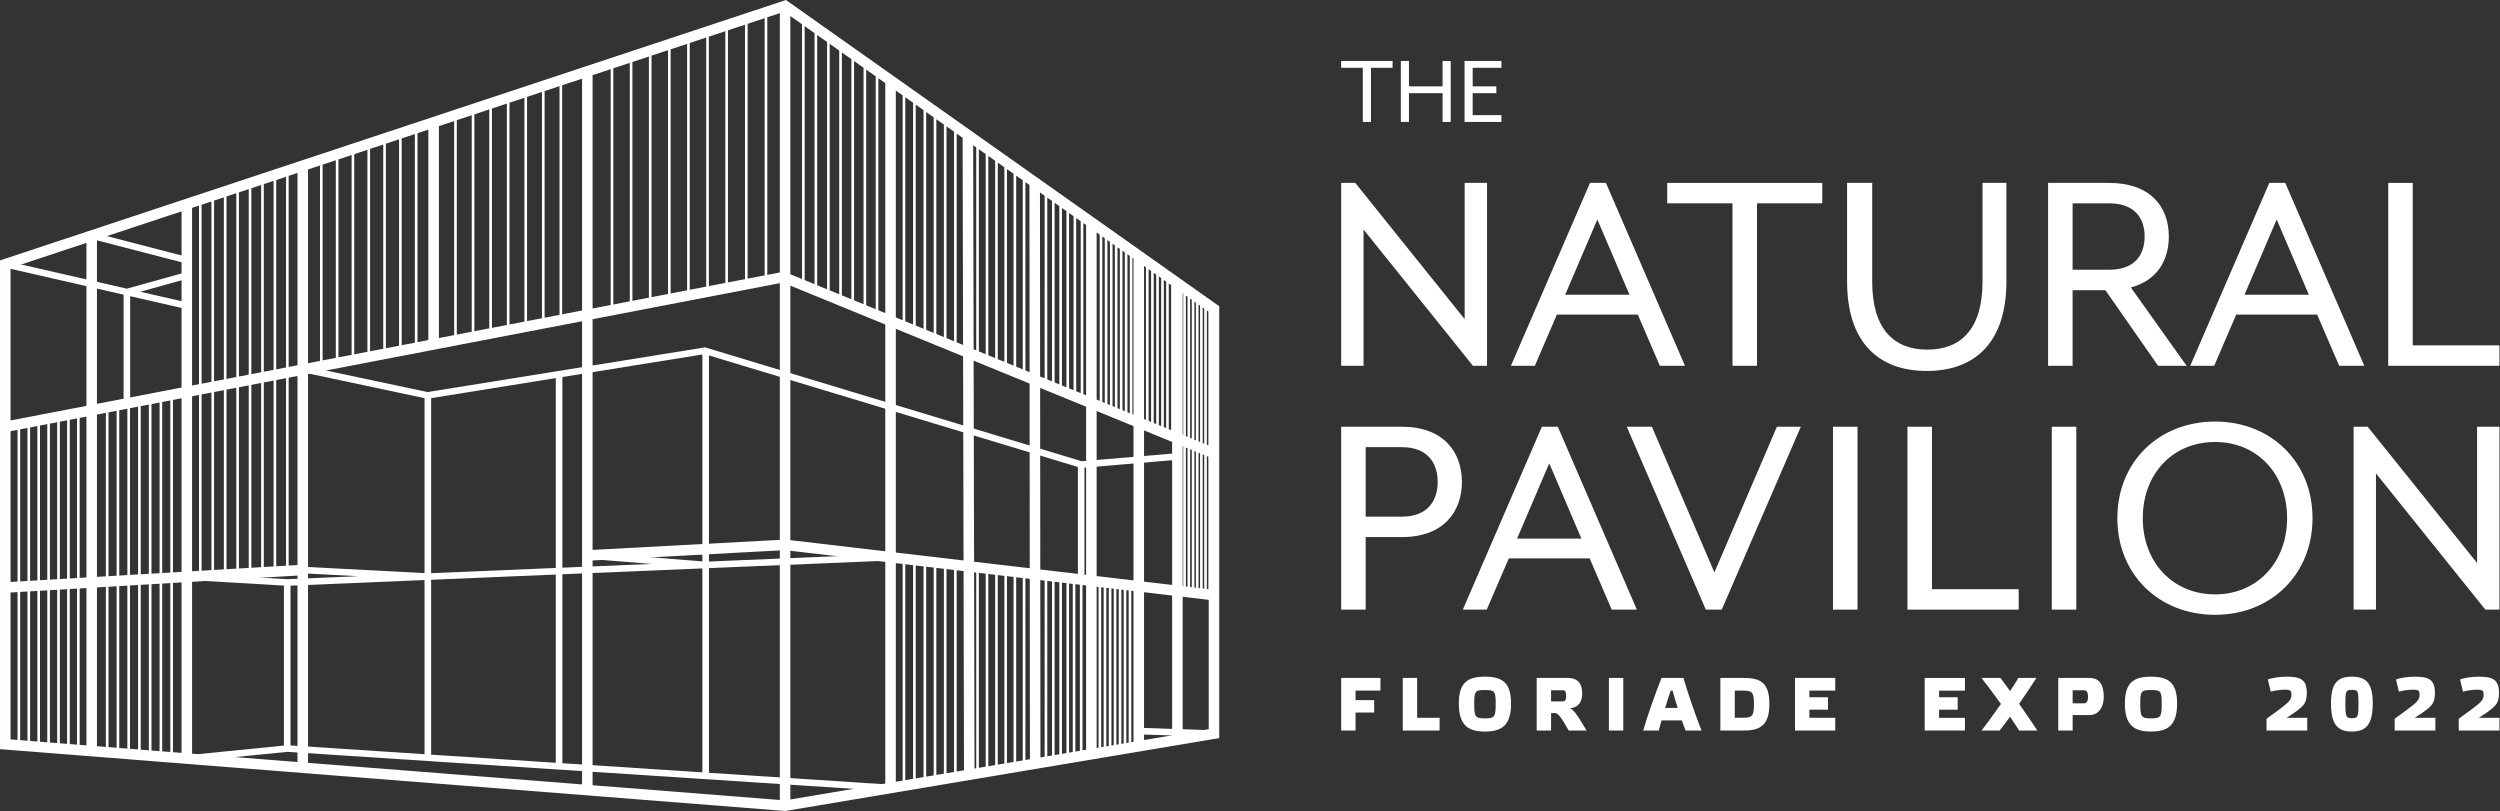<?xml version="1.0" encoding="UTF-8" standalone="no"?>
<!DOCTYPE svg PUBLIC "-//W3C//DTD SVG 1.1//EN" "http://www.w3.org/Graphics/SVG/1.1/DTD/svg11.dtd">
<svg width="100%" height="100%" viewBox="0 0 2422 786" version="1.1" xmlns="http://www.w3.org/2000/svg" xmlns:xlink="http://www.w3.org/1999/xlink" xml:space="preserve" xmlns:serif="http://www.serif.com/" style="fill-rule:evenodd;clip-rule:evenodd;stroke-linejoin:round;stroke-miterlimit:2;">
    <rect x="0" y="0" width="2422" height="786" fill="#333333" stroke="none"/>
    <g transform="matrix(1,0,0,1,-118.108,-121.458)">
        <g transform="matrix(4.167,0,0,4.167,0,0)">
            <path d="M345.189,44.906L340.157,44.906L340.157,43.323L352.11,43.323L352.11,44.906L347.079,44.906L347.079,57.496L345.189,57.496L345.189,44.906Z" style="fill:white;fill-rule:nonzero;"/>
            <path d="M354.025,43.323L355.915,43.323L355.915,49.228L363.734,49.228L363.734,43.323L365.624,43.323L365.624,57.496L363.734,57.496L363.734,50.811L355.915,50.811L355.915,57.496L354.025,57.496L354.025,43.323Z" style="fill:white;fill-rule:nonzero;"/>
            <path d="M368.838,43.323L377.413,43.323L377.413,44.906L370.728,44.906L370.728,49.228L376.232,49.228L376.232,50.811L370.728,50.811L370.728,55.914L377.413,55.914L377.413,57.496L368.838,57.496L368.838,43.323Z" style="fill:white;fill-rule:nonzero;"/>
            <path d="M340.157,186.769L340.157,198.984L343.504,198.984L343.504,194.812L347.833,194.812L347.833,191.921L343.504,191.921L343.504,189.714L349.287,189.714L349.287,186.769L340.157,186.769ZM354.474,186.769L354.474,198.984L363.043,198.984L363.043,196.039L357.821,196.039L357.821,186.769L354.474,186.769ZM373.593,186.472C369.633,186.472 367.511,187.769 367.511,192.71C367.511,197.739 369.633,199.228 373.593,199.228C377.536,199.228 379.655,197.739 379.655,192.71C379.655,187.769 377.536,186.472 373.593,186.472ZM373.593,196.163C371.332,196.163 371.087,195.847 371.087,192.744C371.087,189.819 371.332,189.573 373.593,189.573C375.835,189.573 376.082,189.819 376.082,192.744C376.082,195.847 375.835,196.163 373.593,196.163ZM388.96,189.625L391.782,189.625C392.184,189.625 392.466,189.994 392.466,190.939C392.466,191.921 392.114,192.218 391.765,192.218L388.96,192.218L388.96,189.625ZM393.306,193.814C395.498,193.639 396.198,192.114 396.198,190.345C396.198,188.293 395.321,186.769 392.887,186.769L385.613,186.769L385.613,198.984L388.96,198.984L388.96,194.936L389.855,194.936C390.538,194.936 391.186,195.689 393.061,198.984L397.214,198.984C394.795,194.901 394.112,194.111 393.306,193.814ZM402.401,198.984L405.747,198.984L405.747,186.769L402.401,186.769L402.401,198.984ZM414.632,186.769C413.336,189.976 411.286,195.777 410.373,198.984L414.001,198.984C414.159,198.388 414.37,197.564 414.632,196.635L419.363,196.635C419.679,197.564 419.994,198.405 420.24,198.984L423.937,198.984C422.675,195.847 420.819,190.485 419.732,186.769L414.632,186.769ZM417.208,189.714C417.47,190.712 417.909,192.201 418.4,193.744L415.473,193.744C415.947,192.184 416.42,190.695 416.77,189.714L417.208,189.714ZM428.318,186.769L428.318,198.984L433.856,198.984C437.799,198.984 439.709,197.564 439.709,192.797C439.709,188.031 437.799,186.769 433.856,186.769L428.318,186.769ZM436.133,192.849C436.133,195.724 435.661,196.021 433.417,196.021L431.665,196.021L431.665,189.714L433.417,189.714C435.661,189.714 436.133,189.924 436.133,192.849ZM445.667,186.769L445.667,198.984L455.025,198.984L455.025,196.039L449.013,196.039L449.013,194.146L453.342,194.146L453.342,191.256L449.013,191.256L449.013,189.714L455.025,189.714L455.025,186.769L445.667,186.769Z" style="fill:white;fill-rule:nonzero;"/>
            <path d="M600.968,189.959C601.808,189.714 603.14,189.485 604.314,189.485C605.471,189.485 605.768,189.732 605.768,190.59C605.768,192.061 605.454,192.29 599.985,196.25L599.985,198.984L609.449,198.984L609.449,196.039L604.631,196.039C608.661,193.463 609.344,192.797 609.344,190.221C609.344,187.086 607.785,186.472 604.701,186.472C602.965,186.472 601.265,186.752 600.284,187.121L600.968,189.959Z" style="fill:white;fill-rule:nonzero;"/>
            <path d="M586.073,189.959C586.913,189.714 588.245,189.485 589.419,189.485C590.576,189.485 590.873,189.732 590.873,190.59C590.873,192.061 590.559,192.29 585.09,196.25L585.09,198.984L594.554,198.984L594.554,196.039L589.736,196.039C593.766,193.463 594.449,192.797 594.449,190.221C594.449,187.086 592.89,186.472 589.805,186.472C588.07,186.472 586.37,186.752 585.389,187.121L586.073,189.959Z" style="fill:white;fill-rule:nonzero;"/>
            <path d="M575.155,196.128C573.771,196.128 573.631,195.812 573.631,192.71C573.631,189.784 573.771,189.538 575.155,189.538C576.557,189.538 576.679,189.784 576.679,192.71C576.679,195.812 576.557,196.128 575.155,196.128ZM575.138,186.472C571.983,186.472 570.284,187.769 570.284,192.71C570.284,197.739 571.983,199.228 575.138,199.228C578.292,199.228 579.993,197.739 579.993,192.71C579.993,187.769 578.292,186.472 575.138,186.472Z" style="fill:white;fill-rule:nonzero;"/>
            <path d="M556.282,189.959C557.123,189.714 558.455,189.485 559.629,189.485C560.786,189.485 561.083,189.732 561.083,190.59C561.083,192.061 560.769,192.29 555.3,196.25L555.3,198.984L564.764,198.984L564.764,196.039L559.945,196.039C563.976,193.463 564.659,192.797 564.659,190.221C564.659,187.086 563.1,186.472 560.015,186.472C558.28,186.472 556.58,186.752 555.599,187.121L556.282,189.959Z" style="fill:white;fill-rule:nonzero;"/>
            <path d="M528.442,196.163C526.182,196.163 525.938,195.847 525.938,192.744C525.938,189.819 526.182,189.573 528.442,189.573C530.686,189.573 530.931,189.819 530.931,192.744C530.931,195.847 530.686,196.163 528.442,196.163ZM528.442,186.472C524.482,186.472 522.362,187.769 522.362,192.71C522.362,197.739 524.482,199.228 528.442,199.228C532.386,199.228 534.506,197.739 534.506,192.71C534.506,187.769 532.386,186.472 528.442,186.472Z" style="fill:white;fill-rule:nonzero;"/>
            <path d="M512.846,192.675L510.218,192.675L510.218,189.625L512.864,189.625C513.442,189.625 513.793,189.994 513.793,191.168C513.793,192.36 513.354,192.675 512.846,192.675ZM514.143,186.769L506.871,186.769L506.871,198.984L510.218,198.984L510.218,195.39L514.143,195.39C516.334,195.39 517.455,193.48 517.455,191.168C517.455,188.522 516.578,186.769 514.143,186.769Z" style="fill:white;fill-rule:nonzero;"/>
            <path d="M493.447,186.769L489.031,186.769C489.943,187.891 491.766,190.345 493.552,192.814C491.714,195.425 489.821,198.019 489.049,198.984L493.255,198.984C493.956,198.108 494.762,197.004 495.656,195.777C496.532,197.038 497.285,198.195 497.776,198.984L502,198.984C501.193,197.704 499.494,195.233 497.776,192.779C499.265,190.607 500.756,188.4 501.789,186.769L497.584,186.769C497.198,187.505 496.462,188.662 495.674,189.819C494.779,188.592 493.991,187.505 493.447,186.769Z" style="fill:white;fill-rule:nonzero;"/>
            <path d="M475.819,186.769L475.819,198.984L485.178,198.984L485.178,196.039L479.166,196.039L479.166,194.146L483.495,194.146L483.495,191.256L479.166,191.256L479.166,189.714L485.178,189.714L485.178,186.769L475.819,186.769Z" style="fill:white;fill-rule:nonzero;"/>
            <path d="M340.157,71.67L343.435,71.67L368.867,103.346L368.867,71.67L374.067,71.67L374.067,114.189L370.79,114.189L345.358,82.512L345.358,114.189L340.157,114.189L340.157,71.67Z" style="fill:white;fill-rule:nonzero;"/>
            <path d="M407.195,97.678L399.715,80.174L392.235,97.678L407.195,97.678ZM398.006,71.67L401.71,71.67L420.09,114.189L414.248,114.189L409.119,102.284L390.312,102.284L385.183,114.189L379.626,114.189L398.006,71.67Z" style="fill:white;fill-rule:nonzero;"/>
            <path d="M431.134,76.418L415.96,76.418L415.96,71.67L452.007,71.67L452.007,76.418L436.833,76.418L436.833,114.189L431.134,114.189L431.134,76.418Z" style="fill:white;fill-rule:nonzero;"/>
            <path d="M457.777,94.559L457.777,71.67L463.619,71.67L463.619,94.63C463.619,105.614 468.606,110.433 476.442,110.433C484.279,110.433 489.265,105.614 489.265,94.63L489.265,71.67L494.822,71.67L494.822,94.559C494.822,108.945 487.342,115.394 476.299,115.394C465.258,115.394 457.777,108.945 457.777,94.559Z" style="fill:white;fill-rule:nonzero;"/>
            <path d="M518.617,91.866C525.029,91.866 526.952,88.039 526.952,84.142C526.952,80.245 525.029,76.418 518.617,76.418L510.211,76.418L510.211,91.866L518.617,91.866ZM504.512,71.67L518.617,71.67C528.377,71.67 532.58,77.268 532.58,84.142C532.58,89.67 529.873,94.347 523.747,95.977L536.712,114.189L530.086,114.189L517.834,96.614L510.211,96.614L510.211,114.189L504.512,114.189L504.512,71.67Z" style="fill:white;fill-rule:nonzero;"/>
            <path d="M565.137,97.678L557.657,80.174L550.177,97.678L565.137,97.678ZM555.947,71.67L559.652,71.67L578.031,114.189L572.19,114.189L567.06,102.284L548.253,102.284L543.124,114.189L537.567,114.189L555.947,71.67Z" style="fill:white;fill-rule:nonzero;"/>
            <path d="M583.589,71.67L589.289,71.67L589.289,109.441L609.449,109.441L609.449,114.189L583.589,114.189L583.589,71.67Z" style="fill:white;fill-rule:nonzero;"/>
            <path d="M354.263,149.267C360.674,149.267 362.598,145.087 362.598,141.189C362.598,137.291 360.674,133.11 354.263,133.11L345.857,133.11L345.857,149.267L354.263,149.267ZM340.157,128.362L354.263,128.362C364.023,128.362 368.226,134.315 368.226,141.189C368.226,148.063 364.023,154.016 354.263,154.016L345.857,154.016L345.857,170.882L340.157,170.882L340.157,128.362Z" style="fill:white;fill-rule:nonzero;"/>
            <path d="M396.011,154.37L388.531,136.866L381.051,154.37L396.011,154.37ZM386.821,128.362L390.525,128.362L408.905,170.882L403.063,170.882L397.934,158.977L379.127,158.977L373.998,170.882L368.441,170.882L386.821,128.362Z" style="fill:white;fill-rule:nonzero;"/>
            <path d="M406.556,128.362L412.398,128.362L426.93,162.236L441.463,128.362L447.02,128.362L428.64,170.882L424.936,170.882L406.556,128.362Z" style="fill:white;fill-rule:nonzero;"/>
            <rect x="454.502" y="128.362" width="5.699" height="42.52" style="fill:white;fill-rule:nonzero;"/>
            <path d="M471.813,128.362L477.512,128.362L477.512,166.134L497.673,166.134L497.673,170.882L471.813,170.882L471.813,128.362Z" style="fill:white;fill-rule:nonzero;"/>
            <rect x="505.366" y="128.362" width="5.7" height="42.52" style="fill:white;fill-rule:nonzero;"/>
            <path d="M560.079,149.622C560.079,139.276 553.096,131.906 543.337,131.906C533.506,131.906 526.525,139.276 526.525,149.622C526.525,159.897 533.506,167.338 543.337,167.338C553.096,167.338 560.079,159.897 560.079,149.622ZM520.612,149.622C520.612,136.583 530.229,127.158 543.337,127.158C556.374,127.158 565.991,136.583 565.991,149.622C565.991,162.661 556.374,172.087 543.337,172.087C530.229,172.087 520.612,162.661 520.612,149.622Z" style="fill:white;fill-rule:nonzero;"/>
            <path d="M575.539,128.362L578.816,128.362L604.249,160.039L604.249,128.362L609.449,128.362L609.449,170.882L606.172,170.882L580.739,139.205L580.739,170.882L575.539,170.882L575.539,128.362Z" style="fill:white;fill-rule:nonzero;"/>
            <path d="M293.075,199.881L310.56,200.48L310.613,198.95L293.128,198.351L293.075,199.881Z" style="fill:white;fill-rule:nonzero;"/>
            <path d="M71.95,99.494L60.958,96.978L71.985,93.905L71.574,92.431L57.827,96.261L29.741,89.831L29.4,91.323L57.08,97.66L57.08,122.881L58.611,122.881L58.611,98.01L71.609,100.986L71.95,99.494Z" style="fill:white;fill-rule:nonzero;"/>
            <path d="M71.972,88.909L49.854,83.179L49.47,84.661L71.588,90.391L71.972,88.909Z" style="fill:white;fill-rule:nonzero;"/>
            <path d="M191.639,159.669L164.953,157.527L164.83,159.053L179.848,160.258L159.092,161.128L159.092,116.801L191.639,111.559L191.639,159.669ZM191.639,208.72L159.092,206.592L159.092,162.66L191.639,161.297L191.639,208.72ZM157.561,161.192L128.576,162.407L128.576,121.716L157.561,117.048L157.561,161.192ZM157.561,206.492L128.576,204.597L128.576,163.939L157.561,162.725L157.561,206.492ZM127.046,204.497L95.886,202.46L95.886,165.308L127.046,164.003L127.046,204.497ZM302.226,134.49L279.834,136.387L192.429,109.96L192.26,109.909L127.746,120.299L98.891,114.171L98.573,115.669L127.046,121.716L127.046,162.398L98.773,160.904L98.692,162.432L111.636,163.116L95.128,163.808L71.825,162.441L71.735,163.969L94.355,165.296L94.355,202.484L71.703,204.75L71.856,206.273L95.136,203.945L235.342,213.11L235.441,211.583L193.17,208.82L193.17,161.232L235.424,159.462L235.359,157.932L193.17,159.7L193.17,111.783L278.945,137.716L278.945,163.355L280.476,163.355L280.476,137.868L302.226,136.025L302.226,134.49Z" style="fill:white;fill-rule:nonzero;"/>
            <path d="M309.362,166.139L308.488,166.037L308.929,166.088L308.929,135.194L308.523,135.028L309.362,135.371L309.282,135.338L309.282,166.13L309.362,166.139ZM309.362,198.679L303.307,199.696L303.307,167.895L309.362,168.605L309.362,198.679ZM300.858,165.142L294.326,164.376L294.326,129.216L300.858,131.89L300.858,165.142ZM300.858,200.107L294.326,201.204L294.326,166.842L300.858,167.608L300.858,200.107ZM291.877,125.568L291.623,125.463L291.623,89.077L291.877,89.256L291.877,125.568ZM291.877,164.088L283.305,163.083L283.305,124.705L291.877,128.214L291.877,164.088ZM291.877,201.616L291.367,201.702L291.367,166.495L291.877,166.555L291.877,201.616ZM290.755,201.804L290.207,201.896L290.207,166.359L290.755,166.423L290.755,201.804ZM289.595,201.999L289.052,202.091L289.052,166.223L289.595,166.287L289.595,201.999ZM288.439,202.193L287.896,202.285L287.896,166.088L288.439,166.151L288.439,202.193ZM287.284,202.387L286.741,202.479L286.741,165.952L287.284,166.016L287.284,202.387ZM286.129,202.582L285.551,202.679L285.551,165.813L286.129,165.88L286.129,202.582ZM284.939,202.781L284.362,202.878L284.362,165.673L284.939,165.741L284.939,202.781ZM283.75,202.981L283.305,203.056L283.305,165.549L283.75,165.601L283.75,202.981ZM280.855,121.056L280.213,120.793L280.213,81.013L280.855,81.467L280.855,121.056ZM280.855,162.796L270.204,161.547L270.168,119.327L280.855,123.702L280.855,162.796ZM280.855,203.467L280.016,203.608L280.016,165.164L280.855,165.262L280.855,203.467ZM279.404,203.711L278.359,203.887L278.359,164.969L279.404,165.092L279.404,203.711ZM277.747,203.99L276.898,204.132L276.898,164.798L277.747,164.897L277.747,203.99ZM276.285,204.235L275.24,204.411L275.24,164.603L276.285,164.726L276.285,204.235ZM274.628,204.514L273.534,204.697L273.534,164.403L274.628,164.532L274.628,204.514ZM272.922,204.8L271.829,204.984L271.829,164.203L272.922,164.332L272.922,204.8ZM271.216,205.087L270.241,205.25L270.206,164.013L271.216,164.131L271.216,205.087ZM270.129,73.886L271.216,74.655L271.216,117.11L270.165,116.68L270.129,73.886ZM266.742,205.838L266.742,163.607L267.756,163.726L267.792,205.662L266.742,205.838ZM266.13,205.941L264.602,206.198L264.602,163.356L266.13,163.535L266.13,205.941ZM263.99,206.3L262.463,206.557L262.463,163.105L263.99,163.284L263.99,206.3ZM261.851,206.66L260.324,206.916L260.324,162.854L261.851,163.033L261.851,206.66ZM259.712,207.019L258.122,207.286L258.122,162.596L259.712,162.782L259.712,207.019ZM257.51,207.389L255.921,207.656L255.921,162.338L257.51,162.524L257.51,207.389ZM255.309,207.759L254.915,207.825L254.815,162.208L255.309,162.266L255.309,207.759ZM254.708,112.999L267.718,118.324L267.754,161.259L254.81,159.741L254.708,112.999ZM254.599,62.911L255.309,63.412L255.309,110.599L254.702,110.35L254.599,62.911ZM250.76,208.523L250.76,161.733L252.366,161.921L252.467,208.236L250.76,208.523ZM250.148,208.626L248.398,208.92L248.398,161.456L250.148,161.661L250.148,208.626ZM247.786,209.022L246.036,209.316L246.036,161.178L247.786,161.384L247.786,209.022ZM245.424,209.419L243.675,209.713L243.675,160.902L245.424,161.107L245.424,209.419ZM243.063,209.816L241.244,210.121L241.244,160.616L243.063,160.83L243.063,209.816ZM240.632,210.224L238.814,210.53L238.814,160.331L240.632,160.545L240.632,210.224ZM238.201,210.633L236.616,210.899L236.616,160.074L238.201,160.26L238.201,210.633ZM234.167,101.944L232.558,101.286L232.558,47.333L234.167,48.47L234.167,101.944ZM234.167,157.32L212.096,154.732L212.096,95.557L234.167,104.591L234.167,157.32ZM234.167,211.31L212.096,215.018L212.096,157.198L234.167,159.787L234.167,211.31ZM212.096,32.872L214.809,34.79L214.809,94.021L212.096,92.91L212.096,32.872ZM215.422,35.222L217.72,36.846L217.72,95.212L215.422,94.271L215.422,35.222ZM218.332,37.279L220.632,38.905L220.632,96.404L218.332,95.463L218.332,37.279ZM221.244,39.337L223.46,40.903L223.46,97.562L221.244,96.655L221.244,39.337ZM224.072,41.336L226.288,42.902L226.288,98.72L224.072,97.813L224.072,41.336ZM226.901,43.335L229.117,44.902L229.117,99.878L226.901,98.97L226.901,43.335ZM229.73,45.334L231.946,46.9L231.946,101.035L229.73,100.128L229.73,45.334ZM236.616,105.593L252.257,111.996L252.36,159.454L236.616,157.608L236.616,105.593ZM236.616,50.201L238.201,51.322L238.201,103.596L236.616,102.947L236.616,50.201ZM238.814,51.754L240.632,53.039L240.632,104.591L238.814,103.846L238.814,51.754ZM241.244,53.472L243.063,54.757L243.063,105.586L241.244,104.841L241.244,53.472ZM243.675,55.19L245.424,56.426L245.424,106.552L243.675,105.836L243.675,55.19ZM246.036,56.859L247.786,58.096L247.786,107.519L246.036,106.803L246.036,56.859ZM248.398,58.528L250.148,59.765L250.148,108.486L248.398,107.77L248.398,58.528ZM250.76,60.198L252.146,61.177L252.251,109.347L250.76,108.737L250.76,60.198ZM255.921,63.845L257.51,64.968L257.51,111.5L255.921,110.849L255.921,63.845ZM258.122,65.401L259.712,66.524L259.712,112.401L258.122,111.75L258.122,65.401ZM260.324,66.957L261.851,68.036L261.851,113.277L260.324,112.652L260.324,66.957ZM262.463,68.469L263.99,69.548L263.99,114.152L262.463,113.527L262.463,68.469ZM264.602,69.98L266.13,71.06L266.13,115.028L264.602,114.403L264.602,69.98ZM266.742,71.492L267.678,72.154L267.715,115.677L266.742,115.279L266.742,71.492ZM271.829,75.087L272.922,75.86L272.922,117.808L271.829,117.361L271.829,75.087ZM273.534,76.293L274.628,77.066L274.628,118.507L273.534,118.059L273.534,76.293ZM275.24,77.498L276.285,78.237L276.285,119.185L275.24,118.757L275.24,77.498ZM276.898,78.67L277.943,79.408L277.943,119.864L276.898,119.436L276.898,78.67ZM278.555,79.841L279.601,80.58L279.601,120.542L278.555,120.114L278.555,79.841ZM283.305,83.198L284.01,83.696L284.01,122.347L283.305,122.058L283.305,83.198ZM284.622,84.129L285.198,84.536L285.198,122.834L284.622,122.598L284.622,84.129ZM285.811,84.969L286.388,85.377L286.388,123.321L285.811,123.084L285.811,84.969ZM287.001,85.81L287.544,86.194L287.544,123.794L287.001,123.571L287.001,85.81ZM288.156,86.627L288.699,87.011L288.699,124.267L288.156,124.044L288.156,86.627ZM289.312,87.443L289.855,87.827L289.855,124.74L289.312,124.517L289.312,87.443ZM290.467,88.26L291.011,88.644L291.011,125.213L290.467,124.99L290.467,88.26ZM294.326,90.987L294.776,91.305L294.776,126.754L294.326,126.57L294.326,90.987ZM295.388,91.738L295.965,92.145L295.965,127.241L295.388,127.005L295.388,91.738ZM296.577,92.578L297.154,92.986L297.154,127.728L296.577,127.491L296.577,92.578ZM297.766,127.939L297.766,93.419L298.31,93.803L298.31,128.201L297.67,127.939L297.766,127.939ZM298.922,94.235L299.465,94.619L299.465,128.674L298.922,128.451L298.922,94.235ZM300.077,95.052L300.621,95.436L300.621,129.147L300.077,128.924L300.077,95.052ZM303.307,132.892L303.437,132.946L303.437,165.444L304.03,165.514L303.307,165.429L303.307,132.892ZM303.307,97.334L303.437,97.426L303.437,130.3L303.307,130.246L303.307,97.334ZM304.05,133.196L304.43,133.352L304.43,165.561L304.05,165.516L304.05,133.196ZM304.05,97.859L304.43,98.128L304.43,130.706L304.05,130.55L304.05,97.859ZM304.922,133.553L305.958,133.978L305.423,133.759L305.423,165.677L305.551,165.692L304.788,165.603L305.042,165.632L305.042,133.603L304.922,133.553ZM305.042,98.561L305.423,98.83L305.423,131.113L305.042,130.958L305.042,98.561ZM306.035,134.009L306.46,134.183L306.388,134.153L306.388,165.79L306.701,165.827L306.035,165.749L306.035,134.009ZM306.035,99.263L306.388,99.512L306.388,131.507L306.035,131.363L306.035,99.263ZM307,134.404L307.353,134.548L307.353,165.903L307,165.862L307,134.404ZM307,99.944L307.353,100.194L307.353,131.902L307,131.758L307,99.944ZM308.317,134.943L308.317,166.017L307.866,165.964L307.965,165.975L307.965,134.799L307.827,134.742L308.317,134.943ZM307.965,100.626L308.317,100.875L308.317,132.297L307.965,132.153L307.965,100.626ZM308.929,101.308L309.282,101.557L309.282,132.692L308.929,132.548L308.929,101.308ZM209.647,92.492L206.732,93.053L206.732,33.169L209.647,32.203L209.647,92.492ZM209.647,154.661L166.116,156.998L166.116,103.361L209.647,94.986L209.647,154.661ZM209.647,215.14L166.116,211.712L166.116,159.451L209.647,157.114L209.647,215.14ZM163.667,101.339L159.041,102.229L159.041,48.97L163.667,47.437L163.667,101.339ZM163.667,211.519L99.957,206.502L99.957,116.091L163.667,103.833L163.667,211.519ZM97.508,114.068L95.457,114.463L95.457,70.037L97.508,69.357L97.508,114.068ZM97.508,160.514L95.457,160.635L95.457,116.957L97.508,116.562L97.508,160.514ZM97.508,206.309L73.004,204.38L73.004,164.413L97.508,162.967L97.508,206.309ZM70.555,119.254L50.886,123.038L50.886,84.804L70.555,78.288L70.555,119.254ZM70.555,162.105L68.555,162.223L68.555,122.133L70.555,121.748L70.555,162.105ZM70.555,204.187L68.555,204.029L68.555,164.676L70.555,164.558L70.555,204.187ZM67.942,162.259L66.057,162.37L66.057,122.613L67.942,122.251L67.942,162.259ZM67.942,203.981L66.057,203.833L66.057,164.823L67.942,164.712L67.942,203.981ZM65.445,162.406L63.56,162.518L63.56,123.094L65.445,122.731L65.445,162.406ZM65.445,203.784L63.56,203.636L63.56,164.97L65.445,164.859L65.445,203.784ZM62.947,162.554L61.062,162.665L61.062,123.574L62.947,123.212L62.947,162.554ZM62.947,203.588L61.062,203.439L61.062,165.118L62.947,165.007L62.947,203.588ZM60.45,162.701L58.565,162.812L58.565,124.055L60.45,123.692L60.45,162.701ZM60.45,203.391L58.565,203.243L58.565,165.265L60.45,165.154L60.45,203.391ZM57.953,162.848L56.068,162.96L56.068,124.535L57.953,124.173L57.953,162.848ZM57.953,203.194L56.068,203.046L56.068,165.413L57.953,165.301L57.953,203.194ZM55.455,162.996L53.57,163.107L53.57,125.016L55.455,124.653L55.455,162.996ZM55.455,202.998L53.57,202.849L53.57,165.56L55.455,165.449L55.455,202.998ZM52.958,163.143L50.886,163.265L50.886,125.532L52.958,125.134L52.958,163.143ZM52.958,202.801L50.886,202.638L50.886,165.718L52.958,165.596L52.958,202.801ZM48.437,123.51L30.795,126.904L30.795,91.461L48.437,85.616L48.437,123.51ZM48.437,163.41L46.866,163.503L46.866,126.306L48.437,126.004L48.437,163.41ZM48.437,202.445L46.866,202.321L46.866,165.956L48.437,165.863L48.437,202.445ZM46.254,163.539L44.56,163.639L44.56,126.749L46.254,126.424L46.254,163.539ZM46.254,202.273L44.56,202.14L44.56,166.092L46.254,165.992L46.254,202.273ZM43.948,163.675L42.255,163.775L42.255,127.193L43.948,126.867L43.948,163.675ZM43.948,202.091L42.255,201.958L42.255,166.228L43.948,166.128L43.948,202.091ZM41.643,163.811L39.95,163.911L39.95,127.637L41.643,127.311L41.643,163.811ZM41.643,201.91L39.95,201.777L39.95,166.364L41.643,166.264L41.643,201.91ZM39.337,163.947L37.644,164.047L37.644,128.08L39.337,127.754L39.337,163.947ZM39.337,201.728L37.644,201.595L37.644,166.5L39.337,166.4L39.337,201.728ZM37.032,164.083L35.339,164.183L35.339,128.524L37.032,128.198L37.032,164.083ZM37.032,201.547L35.339,201.413L35.339,166.636L37.032,166.536L37.032,201.547ZM34.726,164.219L33.033,164.319L33.033,128.967L34.726,128.642L34.726,164.219ZM34.726,201.365L33.033,201.232L33.033,166.772L34.726,166.672L34.726,201.365ZM32.421,164.355L30.795,164.451L30.795,129.398L32.421,129.085L32.421,164.355ZM32.421,201.184L30.795,201.056L30.795,166.904L32.421,166.808L32.421,201.184ZM73.004,121.277L74.61,120.968L74.61,161.865L73.004,161.96L73.004,121.277ZM73.004,77.476L74.61,76.944L74.61,118.474L73.004,118.783L73.004,77.476ZM75.222,120.85L77.5,120.412L77.5,161.695L75.222,161.829L75.222,120.85ZM75.222,76.741L77.5,75.986L77.5,117.918L75.222,118.356L75.222,76.741ZM78.113,120.294L80.391,119.855L80.391,161.524L78.113,161.659L78.113,120.294ZM78.113,75.784L80.391,75.029L80.391,117.361L78.113,117.8L78.113,75.784ZM81.004,119.738L83.282,119.299L83.282,161.354L81.004,161.488L81.004,119.738ZM81.004,74.826L83.282,74.071L83.282,116.805L81.004,117.244L81.004,74.826ZM83.894,119.181L86.173,118.743L86.173,161.183L83.894,161.317L83.894,119.181ZM83.894,73.868L86.173,73.113L86.173,116.249L83.894,116.687L83.894,73.868ZM86.785,118.625L89.063,118.187L89.063,161.012L86.785,161.147L86.785,118.625ZM86.785,72.91L89.063,72.155L89.063,115.693L86.785,116.131L86.785,72.91ZM89.675,118.069L91.954,117.631L91.954,160.842L89.675,160.976L89.675,118.069ZM89.675,71.953L91.954,71.198L91.954,115.137L89.675,115.575L89.675,71.953ZM92.566,117.513L94.844,117.074L94.844,160.671L92.566,160.806L92.566,117.513ZM92.566,70.995L94.844,70.24L94.844,114.58L92.566,115.019L92.566,70.995ZM99.957,68.546L102.739,67.624L102.739,113.062L99.957,113.597L99.957,68.546ZM103.351,67.422L106.415,66.406L106.415,112.354L103.351,112.944L103.351,67.422ZM107.027,66.204L110.092,65.188L110.092,111.647L107.027,112.236L107.027,66.204ZM110.704,64.985L113.768,63.97L113.768,110.94L110.704,111.529L110.704,64.985ZM114.38,63.767L117.444,62.752L117.444,110.232L114.38,110.822L114.38,63.767ZM118.057,62.549L121.121,61.534L121.121,109.525L118.057,110.114L118.057,62.549ZM121.733,61.331L124.797,60.316L124.797,108.817L121.733,109.407L121.733,61.331ZM125.409,60.113L127.935,59.276L127.935,108.214L125.409,108.7L125.409,60.113ZM130.384,58.465L133.936,57.288L133.936,107.059L130.384,107.742L130.384,58.465ZM134.548,57.085L138.018,55.936L138.018,106.274L134.548,106.941L134.548,57.085ZM138.63,55.733L142.1,54.583L142.1,105.488L138.63,106.156L138.63,55.733ZM142.712,54.38L146.182,53.231L146.182,104.703L142.712,105.37L142.712,54.38ZM146.794,53.028L150.264,51.878L150.264,103.917L146.794,104.585L146.794,53.028ZM150.877,51.675L154.347,50.525L154.347,103.132L150.877,103.8L150.877,51.675ZM154.959,50.322L158.429,49.173L158.429,102.347L154.959,103.014L154.959,50.322ZM166.116,46.626L170.321,45.233L170.321,100.059L166.116,100.867L166.116,46.626ZM170.933,45.03L174.764,43.761L174.764,99.204L170.933,99.941L170.933,45.03ZM175.376,43.558L179.206,42.289L179.206,98.349L175.376,99.086L175.376,43.558ZM179.818,42.086L183.649,40.817L183.649,97.494L179.818,98.231L179.818,42.086ZM184.261,40.614L188.091,39.345L188.091,96.64L184.261,97.377L184.261,40.614ZM188.703,39.142L192.534,37.873L192.534,95.759L192.67,95.759L188.703,96.522L188.703,39.142ZM193.146,37.67L196.976,36.401L196.976,94.93L193.146,95.667L193.146,37.67ZM197.588,36.198L201.55,34.886L201.55,94.05L197.588,94.812L197.588,36.198ZM202.162,34.683L206.12,33.372L206.12,93.171L202.162,93.932L202.162,34.683ZM255.921,60.846L255.921,60.778L255.825,60.778L211.578,29.507L211.073,29.15L170.356,42.641L170.321,42.641L170.321,42.652L28.346,89.692L28.346,203.32L210.775,217.686L210.926,217.697L311.811,200.751L311.811,100.345L255.921,60.846Z" style="fill:white;fill-rule:nonzero;"/>
        </g>
    </g>
</svg>
